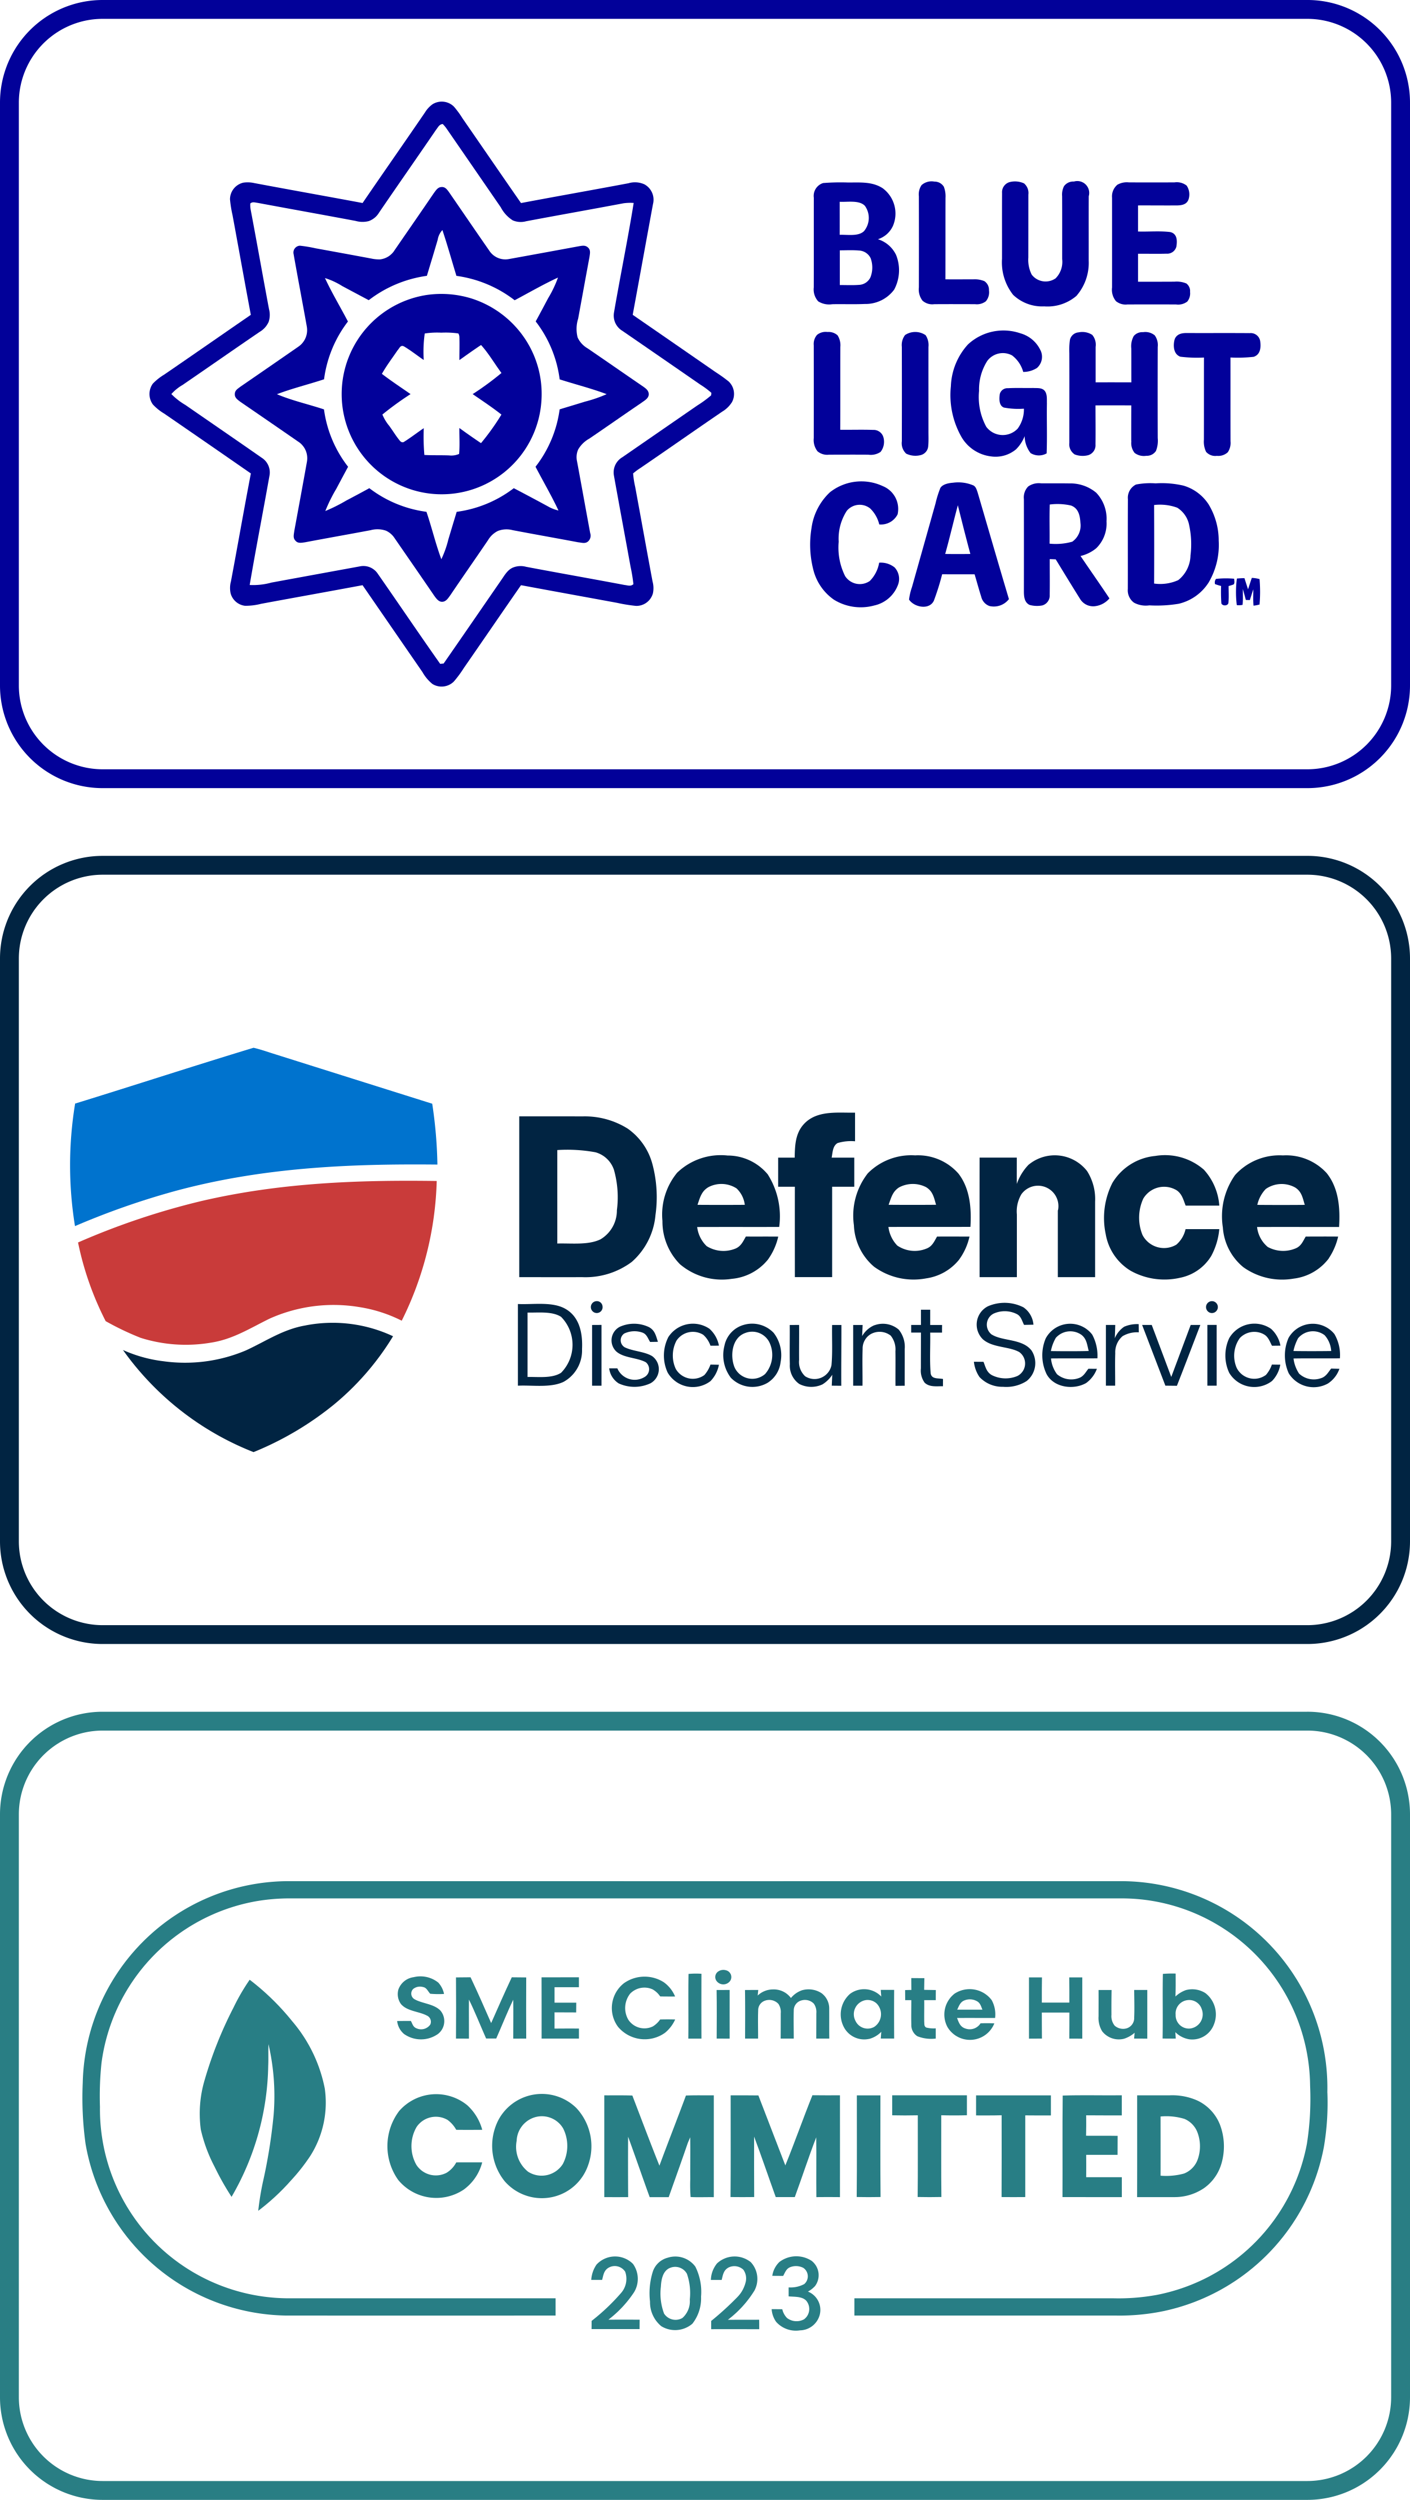 <?xml version="1.0" encoding="UTF-8"?> <svg xmlns="http://www.w3.org/2000/svg" xmlns:xlink="http://www.w3.org/1999/xlink" width="158.815" height="281.535" viewBox="0 0 158.815 281.535"><defs><clipPath id="a"><rect width="158.815" height="88.76" fill="none"></rect></clipPath></defs><g transform="translate(1623 19641)"><g transform="translate(-1623 -19641)"><g transform="translate(0 192.774)"><g clip-path="url(#a)"><path d="M147.255,2.123a9.449,9.449,0,0,1,9.438,9.438V77.2a9.449,9.449,0,0,1-9.438,9.438H11.56A9.449,9.449,0,0,1,2.122,77.2V11.561A9.449,9.449,0,0,1,11.56,2.123Zm0-2.122H11.56A11.56,11.56,0,0,0,0,11.561V77.2a11.56,11.56,0,0,0,11.56,11.56H147.255a11.56,11.56,0,0,0,11.56-11.56V11.561A11.56,11.56,0,0,0,147.255,0" transform="translate(0 -0.001)" fill="#297e84"></path><path d="M192.806,131.7a23.268,23.268,0,0,0-23.348-23.821q-46.9.007-93.8,0a23.23,23.23,0,0,0-23.036,22.7,37.949,37.949,0,0,0,.313,6.861A23.286,23.286,0,0,0,75.5,156.8q15.188.007,30.379,0,0-.971,0-1.943-15.027,0-30.057,0a21.292,21.292,0,0,1-21.26-21.562,35.475,35.475,0,0,1,.177-4.974,21.332,21.332,0,0,1,17.411-18.18,22.334,22.334,0,0,1,3.832-.322q46.822,0,93.643,0a21.148,21.148,0,0,1,10.886,3.017A21.309,21.309,0,0,1,190.864,130.9a32.8,32.8,0,0,1-.357,6.544,21.34,21.34,0,0,1-16.9,17.028,23.818,23.818,0,0,1-4.948.383q-14.561,0-29.123,0,0,.971,0,1.945,14.724,0,29.447,0a24.422,24.422,0,0,0,5.344-.494,23.3,23.3,0,0,0,18.1-18.542,29.68,29.68,0,0,0,.384-6.064" transform="translate(-43.302 -88.799)" fill="#287e85"></path><path d="M456.751,164.451a1.036,1.036,0,0,0-.9.108.753.753,0,0,0-.153,1.149.948.948,0,0,0,1.506-.118.785.785,0,0,0-.448-1.139" transform="translate(-374.935 -135.32)" fill="#287e85"></path><path d="M439.844,174.053q-.012-3.652,0-7.3a9.437,9.437,0,0,0-1.456.016c-.043,2.423.008,4.861-.023,7.287q.74,0,1.479,0" transform="translate(-360.837 -137.242)" fill="#287e85"></path><path d="M741.885,174.037c-.016-.241-.032-.483-.048-.724a2.856,2.856,0,0,0,1.583.806,2.6,2.6,0,0,0,2.741-1.618,3.03,3.03,0,0,0-.937-3.585,2.766,2.766,0,0,0-2.2-.34,3.387,3.387,0,0,0-1.176.723c.038-.861.027-1.723.024-2.584a12.717,12.717,0,0,0-1.439.037c-.05,2.42.016,4.856-.032,7.278.5.01.992.011,1.488.008m1.3-4.33a1.482,1.482,0,0,1,1.629,1.034,1.608,1.608,0,0,1-1.386,2.168,1.494,1.494,0,0,1-1.56-1.555,1.514,1.514,0,0,1,1.318-1.646" transform="translate(-609.453 -137.228)" fill="#287e85"></path><path d="M255.1,174.415c-.4-.144-.463-.5-.646-.836-.515,0-1.031,0-1.548.008a2.225,2.225,0,0,0,.777,1.461,3.31,3.31,0,0,0,3.84-.016,1.831,1.831,0,0,0,.244-2.636c-.75-.751-2.031-.77-2.889-1.255a.731.731,0,0,1-.169-1.158,1.224,1.224,0,0,1,1.113-.222c.41.062.547.487.81.755a10.563,10.563,0,0,0,1.557.022,2.7,2.7,0,0,0-.646-1.276,3.217,3.217,0,0,0-2.787-.611,2.119,2.119,0,0,0-1.709,1.386,1.9,1.9,0,0,0,.308,1.662c.715.8,1.994.8,2.884,1.267a.763.763,0,0,1,.4,1.019,1.263,1.263,0,0,1-1.541.429" transform="translate(-208.174 -138.756)" fill="#287e85"></path><path d="M349.1,170.215q0-.562,0-1.125c-1.4.006-2.806,0-4.208.006.014,2.3,0,4.6.006,6.9,1.4,0,2.8,0,4.205,0q0-.567,0-1.134c-.916,0-1.831-.008-2.749.006,0-.609,0-1.219,0-1.828.812,0,1.626.006,2.438.01q0-.551.01-1.1-1.223,0-2.447,0,0-.871,0-1.74c.916,0,1.831,0,2.747,0" transform="translate(-283.894 -139.185)" fill="#287e85"></path><path d="M394.238,170.091a2.535,2.535,0,0,1,.863.8c.56.013,1.12.011,1.681.01a3.738,3.738,0,0,0-1.263-1.6,4.021,4.021,0,0,0-4.5.1,3.555,3.555,0,0,0-.667,4.913,3.929,3.929,0,0,0,5.29.673,4.1,4.1,0,0,0,1.147-1.5q-.847-.024-1.694,0a2.734,2.734,0,0,1-.814.777,2.17,2.17,0,0,1-2.785-.777,2.619,2.619,0,0,1,.225-2.911,2.234,2.234,0,0,1,2.521-.482" transform="translate(-320.741 -138.829)" fill="#287e85"></path><path d="M294.967,175.994c.646-1.455,1.228-2.946,1.921-4.379.021,1.461,0,2.924,0,4.385.487,0,.973,0,1.46-.008-.008-2.294-.016-4.59,0-6.885-.541,0-1.083-.006-1.626-.016-.8,1.7-1.562,3.433-2.323,5.156-.756-1.726-1.516-3.454-2.321-5.158-.547.011-1.094.013-1.642.016.022,2.3.016,4.593,0,6.887q.73,0,1.46.006c.01-1.464-.016-2.931,0-4.4.7,1.433,1.288,2.929,1.934,4.389.373,0,.748,0,1.121,0" transform="translate(-239.077 -139.185)" fill="#287e85"></path><path d="M576.436,172.09l.694,0c0,.921-.024,1.842,0,2.761a1.477,1.477,0,0,0,.673,1.3,4.2,4.2,0,0,0,2.077.265c0-.383,0-.767,0-1.15a3.485,3.485,0,0,1-1.082-.094c-.249-.164-.188-.38-.214-.64-.013-.814.01-1.629,0-2.442q.649,0,1.3,0c0-.38,0-.759.008-1.139q-.658-.012-1.315-.021c.006-.44.014-.879.024-1.319-.491,0-.984,0-1.476-.008,0,.445.006.892.011,1.337-.234,0-.471.01-.705.016,0,.377.006.754.008,1.133" transform="translate(-474.483 -139.609)" fill="#287e85"></path><path d="M655.327,169.153c.006,2.3,0,4.6,0,6.9l1.46-.008c-.014-.976-.008-1.954-.013-2.931,1.035,0,2.071,0,3.106,0,0,.978,0,1.956-.01,2.934.487,0,.973,0,1.46.006,0-2.3-.006-4.6,0-6.9q-.735,0-1.469,0c.021.946.013,1.892.014,2.838q-1.551-.007-3.1,0c0-.946-.006-1.89.015-2.836-.488,0-.978,0-1.466,0" transform="translate(-539.428 -139.237)" fill="#287e85"></path><path d="M134.22,193.616c-.214,1.016-.373,2.032-.487,3.065a25.048,25.048,0,0,0,3.712-3.443,21.335,21.335,0,0,0,2.174-2.773,11.2,11.2,0,0,0,1.606-7.566,16.575,16.575,0,0,0-3.674-7.576,27.858,27.858,0,0,0-4.783-4.663,23.317,23.317,0,0,0-1.83,3.152,45.1,45.1,0,0,0-3.229,8.094,13.281,13.281,0,0,0-.445,5.622,17.082,17.082,0,0,0,1.551,4.192,30.909,30.909,0,0,0,1.913,3.392,30.278,30.278,0,0,0,4.129-14.766c.038-.81-.008-1.619.03-2.429a25.947,25.947,0,0,1,.574,8.013,60.272,60.272,0,0,1-1.243,7.686" transform="translate(-104.646 -140.478)" fill="#287e85"></path><path d="M474.464,176.872c.03,1.823.014,3.647.01,5.47q.732,0,1.465,0c.008-1.056-.03-2.114.01-3.168a1.127,1.127,0,0,1,.734-1.09,1.416,1.416,0,0,1,1.541.345,1.636,1.636,0,0,1,.266,1.069c0,.948,0,1.9-.01,2.843q.737,0,1.477,0c0-1.056-.032-2.114,0-3.168a1.151,1.151,0,0,1,.85-1.123,1.4,1.4,0,0,1,1.417.364,1.648,1.648,0,0,1,.275,1.083c0,.948-.006,1.9-.008,2.844q.735,0,1.469,0c-.019-1.109,0-2.219-.01-3.328a2.138,2.138,0,0,0-.868-1.788,2.677,2.677,0,0,0-2.192-.327,2.794,2.794,0,0,0-1.252.874,2.4,2.4,0,0,0-2.016-.968,2.5,2.5,0,0,0-1.728.691c.021-.211.043-.42.064-.629-.5,0-1,0-1.495.006" transform="translate(-390.552 -145.532)" fill="#287e85"></path><path d="M538.708,182.314a2.97,2.97,0,0,0,1.348-.8c-.022.252-.041.506-.06.759.5,0,1,0,1.508,0-.008-1.825-.013-3.652,0-5.477q-.756,0-1.511,0c.019.249.038.5.059.748a2.663,2.663,0,0,0-3.519-.3,3.075,3.075,0,0,0-.627,3.864,2.585,2.585,0,0,0,2.8,1.2m-1.536-1.981a1.609,1.609,0,0,1,1.139-2.382,1.5,1.5,0,0,1,1.2.364,1.717,1.717,0,0,1-.241,2.647,1.51,1.51,0,0,1-2.1-.629" transform="translate(-440.791 -145.47)" fill="#287e85"></path><path d="M602.625,177.215a2.98,2.98,0,0,0-.786,3.771,2.953,2.953,0,0,0,5.272-.429c-.52-.024-1.035-.027-1.555-.006a1.433,1.433,0,0,1-1.659.6c-.621-.175-.777-.656-.986-1.2,1.428-.01,2.857,0,4.285,0a3.329,3.329,0,0,0-.389-2.02,3.106,3.106,0,0,0-4.181-.718m.3,1.8c.185-.369.306-.772.688-.983a1.618,1.618,0,0,1,1.6.068c.333.217.405.571.555.916-.946,0-1.892,0-2.838,0" transform="translate(-495.113 -145.461)" fill="#287e85"></path><path d="M456.388,177.169c.03,1.822.017,3.647.008,5.469q.73,0,1.461.006c0-1.827-.008-3.655,0-5.481q-.737,0-1.474.006" transform="translate(-375.673 -145.83)" fill="#287e85"></path><path d="M700.013,181.81a2.381,2.381,0,0,0,2.473.846,3.348,3.348,0,0,0,1.189-.673c-.019.219-.04.437-.057.656.495,0,.989,0,1.484.007,0-1.827,0-3.655,0-5.482-.491,0-.983,0-1.476,0,.008,1.035.045,2.077,0,3.112a1.211,1.211,0,0,1-.818,1.2,1.437,1.437,0,0,1-1.375-.287,1.707,1.707,0,0,1-.369-1.233q-.01-1.4.016-2.79-.735,0-1.468,0c.008.984,0,1.969,0,2.953a2.878,2.878,0,0,0,.405,1.694" transform="translate(-575.877 -145.83)" fill="#287e85"></path><path d="M253.555,246.487a3.334,3.334,0,0,1,.927,1.078c.978.011,1.954.008,2.932,0a5.788,5.788,0,0,0-1.694-2.774,5.537,5.537,0,0,0-7.669.659,6.577,6.577,0,0,0-.107,7.756,5.559,5.559,0,0,0,7.372,1.1,5.479,5.479,0,0,0,2.093-3.076c-.975-.006-1.948,0-2.921,0a3.025,3.025,0,0,1-1.085,1.169,2.612,2.612,0,0,1-3.419-.906,4.3,4.3,0,0,1,.029-4.239,2.615,2.615,0,0,1,3.542-.775" transform="translate(-203.096 -200.481)" fill="#287e85"></path><path d="M322.95,244.981a5.55,5.55,0,0,0-8.771,1.327,6.356,6.356,0,0,0,.692,6.915,5.552,5.552,0,0,0,5.668,1.712,5.481,5.481,0,0,0,3.687-3.385,6.32,6.32,0,0,0-1.276-6.569m-1.538,6.324a2.83,2.83,0,0,1-3.889.858,3.586,3.586,0,0,1-1.3-3.49,2.885,2.885,0,0,1,1.988-2.632,2.776,2.776,0,0,1,3.247,1.235,4.379,4.379,0,0,1-.045,4.03" transform="translate(-258.03 -200.352)" fill="#287e85"></path><path d="M397.169,244.254c-1.046.008-2.091-.021-3.138.022-.976,2.639-2.012,5.257-2.985,7.9-1.048-2.619-2.04-5.264-3.05-7.9-1.054-.037-2.106-.014-3.162-.021,0,3.821,0,7.64,0,11.461q1.345.01,2.69,0-.024-3.4-.006-6.8c.829,2.26,1.606,4.542,2.43,6.805q1.07,0,2.142,0c.715-2.018,1.442-4.031,2.134-6.057.089-.231.195-.456.29-.684.027,1.57-.006,3.139.006,4.709a17.762,17.762,0,0,0,.038,2.018c.869.045,1.742,0,2.613.016q0-5.733,0-11.465" transform="translate(-316.771 -201.054)" fill="#287e85"></path><path d="M474.469,244.219c-1.053,2.619-1.988,5.287-3.05,7.9-1.018-2.624-2.02-5.257-3.036-7.882-1.042-.019-2.082-.008-3.123-.011-.006,3.819.021,7.638-.014,11.456.887.013,1.776.011,2.664,0-.016-2.269-.01-4.539-.008-6.809.846,2.257,1.619,4.545,2.436,6.813l2.147,0c.823-2.237,1.554-4.513,2.415-6.734.027,2.244-.01,4.492.014,6.738.885-.013,1.772-.011,2.658,0,.008-3.822,0-7.645,0-11.467-1.035,0-2.071.008-3.106-.008" transform="translate(-382.963 -201.027)" fill="#287e85"></path><path d="M548.294,255.717c-.04-3.816-.011-7.633-.016-11.449q-1.328,0-2.656,0c-.006,3.816.024,7.634-.016,11.449q1.345.029,2.688,0" transform="translate(-449.112 -201.066)" fill="#287e85"></path><path d="M568.193,246.514q1.443.033,2.886,0c-.009,3.068.022,6.137-.016,9.2.892.021,1.784.022,2.675,0-.038-3.068-.006-6.139-.016-9.206q1.445.041,2.891,0,0-1.122,0-2.246-4.209,0-8.418,0,0,1.125,0,2.249" transform="translate(-467.704 -201.065)" fill="#287e85"></path><path d="M621.618,244.255q0,1.134,0,2.265c.96,0,1.921.01,2.879-.019,0,3.071.013,6.142-.006,9.213q1.333.014,2.669,0c-.006-3.068,0-6.136,0-9.2.962.011,1.926.011,2.888.008q0-1.132,0-2.262-4.216,0-8.431,0" transform="translate(-511.679 -201.057)" fill="#287e85"></path><path d="M676.684,244.27c-.045,3.8,0,7.629-.024,11.428,2.229.011,4.457,0,6.686.008q0-1.122,0-2.248c-1.338,0-2.677,0-4.015,0,.008-.837.006-1.675,0-2.513,1.177-.008,2.355,0,3.534,0q0-1.072.008-2.142c-1.185-.024-2.369,0-3.554-.013.019-.766.018-1.533.011-2.3,1.337.014,2.674.008,4.01.01v-2.264c-2.217.024-4.451-.043-6.665.03" transform="translate(-556.988 -201.04)" fill="#287e85"></path><path d="M724.178,255.719c1.382,0,2.761,0,4.143,0a5.893,5.893,0,0,0,3.408-1.019,5.126,5.126,0,0,0,1.93-2.69,6.9,6.9,0,0,0-.153-4.464,5.042,5.042,0,0,0-2.552-2.709,6.961,6.961,0,0,0-3.112-.582c-1.22,0-2.439,0-3.658,0,0,3.819.008,7.64-.005,11.461m2.645-9.076a7.064,7.064,0,0,1,2.691.271,2.688,2.688,0,0,1,1.471,1.546,4.444,4.444,0,0,1,.032,2.983,2.674,2.674,0,0,1-1.552,1.625,7.693,7.693,0,0,1-2.645.242c.008-2.222,0-4.446,0-6.668" transform="translate(-596.102 -201.057)" fill="#287e85"></path><path d="M378.459,354.006a12.733,12.733,0,0,0,2.9-3.1,2.9,2.9,0,0,0-.121-3.187,2.848,2.848,0,0,0-4.111.078,3.445,3.445,0,0,0-.593,1.723c.408,0,.818,0,1.227,0,.142-.536.183-1.029.694-1.354a1.4,1.4,0,0,1,1.9.428,2.414,2.414,0,0,1-.48,2.42,23.539,23.539,0,0,1-3.3,3.125c0,.306,0,.612-.006.919,1.8.006,3.605,0,5.408,0,0-.352.006-.7.01-1.056q-1.766-.012-3.534,0" transform="translate(-309.94 -285.534)" fill="#287e85"></path><path d="M415.756,347.134a2.41,2.41,0,0,0-1.642,1.531,8.173,8.173,0,0,0-.325,3.408,3.5,3.5,0,0,0,1.275,2.771,2.989,2.989,0,0,0,3.5-.286,4.631,4.631,0,0,0,.975-3.045,6.356,6.356,0,0,0-.641-3.376,2.8,2.8,0,0,0-3.144-1m2.516,4.7a2.516,2.516,0,0,1-.835,2.08,1.54,1.54,0,0,1-2.064-.5,6.444,6.444,0,0,1-.359-3.023c.04-.79.215-1.823,1.064-2.133a1.507,1.507,0,0,1,1.87.676,6.63,6.63,0,0,1,.324,2.9" transform="translate(-340.575 -285.64)" fill="#287e85"></path><path d="M454.648,354.005a12.045,12.045,0,0,0,2.978-3.269,2.775,2.775,0,0,0-.4-3.213,2.91,2.91,0,0,0-3.8.132,3.087,3.087,0,0,0-.7,1.868l1.219,0c.139-.563.2-1.074.751-1.388a1.484,1.484,0,0,1,1.688.235,1.7,1.7,0,0,1,.285,1.289,3.617,3.617,0,0,1-1,1.838,33.845,33.845,0,0,1-2.907,2.645l0,.928c1.8-.01,3.607,0,5.41,0,0-.354,0-.71-.006-1.066-1.174.008-2.35,0-3.526.01" transform="translate(-372.658 -285.533)" fill="#287e85"></path><path d="M495.518,350.73a3.112,3.112,0,0,0,.794-.614,2.044,2.044,0,0,0-.375-2.848,3.151,3.151,0,0,0-3.633.128,2.708,2.708,0,0,0-.8,1.559q.613.007,1.228.008c.211-.386.345-.811.79-.984a1.821,1.821,0,0,1,1.472.075,1.152,1.152,0,0,1,.113,1.827,3.273,3.273,0,0,1-1.761.377c0,.337,0,.673,0,1.011.624.059,1.482-.014,1.959.461a1.448,1.448,0,0,1-.215,2.115,1.772,1.772,0,0,1-1.921-.137,2.06,2.06,0,0,1-.538-.992c-.4-.006-.8-.008-1.2-.01a2.8,2.8,0,0,0,.509,1.433,2.977,2.977,0,0,0,2.682.956,2.346,2.346,0,0,0,2.04-1.267,2.221,2.221,0,0,0-1.144-3.1" transform="translate(-404.518 -285.427)" fill="#287e85"></path></g></g><g transform="translate(0 96.387)"><g clip-path="url(#a)"><path d="M65.311,122.2c.741.171,1.477.428,2.2.657q8.962,2.826,17.924,5.645a50.639,50.639,0,0,1,.585,6.852c-10.065-.106-19.822.344-29.591,2.993a86.635,86.635,0,0,0-11.23,3.939,42.7,42.7,0,0,1,.015-13.8c6.7-2.065,13.393-4.254,20.094-6.285" transform="translate(-36.752 -100.589)" fill="#0073ce"></path><path d="M90.1,206.915a37.44,37.44,0,0,1-3.941,15.736,16.024,16.024,0,0,0-4.815-1.54,17.624,17.624,0,0,0-10.053,1.3c-2.221,1.083-4.146,2.339-6.653,2.717a16.91,16.91,0,0,1-7.89-.549,31.836,31.836,0,0,1-3.936-1.879A34.68,34.68,0,0,1,49.7,213.84a82.663,82.663,0,0,1,13.908-4.67c8.787-2.043,17.51-2.385,26.494-2.255" transform="translate(-40.91 -170.301)" fill="#c93b3a"></path><path d="M98.884,297.747a16.005,16.005,0,0,1,9.848,1.222,30.463,30.463,0,0,1-6.631,7.671,35.521,35.521,0,0,1-9.081,5.378,32.727,32.727,0,0,1-14.709-11.5,15.64,15.64,0,0,0,4.564,1.266,17.632,17.632,0,0,0,9.288-1.222c2.274-1.047,4.182-2.382,6.721-2.813" transform="translate(-64.461 -244.869)" fill="#012442"></path><path d="M504.125,168.539c-.847,0-1.694,0-2.543,0,.12-.573.1-1.306.669-1.641a5.263,5.263,0,0,1,1.968-.2c0-1.076,0-2.149,0-3.224-1.778.036-3.915-.258-5.4.943-1.3,1.073-1.376,2.553-1.4,4.124q-.931,0-1.862,0,0,1.638,0,3.279l1.882,0c-.007,3.39,0,6.783,0,10.176q2.1,0,4.2,0,0-5.089,0-10.178c.83,0,1.66,0,2.493,0,0-1.095,0-2.19,0-3.284" transform="translate(-407.91 -134.555)" fill="#012442"></path><path d="M346.011,177.036a14.418,14.418,0,0,0-.347-5.835,7.114,7.114,0,0,0-2.784-3.965,9.107,9.107,0,0,0-5.1-1.369c-2.368-.012-4.738,0-7.105-.007q0,9.056,0,18.111c2.368,0,4.735.007,7.1,0a8.72,8.72,0,0,0,5.57-1.713,7.963,7.963,0,0,0,2.669-5.219m-4.341-.594a3.775,3.775,0,0,1-1.841,3.263c-1.4.683-3.34.426-4.87.476V169.657a17.494,17.494,0,0,1,4.307.253,3.056,3.056,0,0,1,2.076,1.985,11.36,11.36,0,0,1,.327,4.548" transform="translate(-272.19 -136.526)" fill="#012442"></path><path d="M433.735,202.433a7.113,7.113,0,0,0,1.145-2.565c-1.218-.012-2.433,0-3.65-.007-.344.621-.6,1.189-1.333,1.417a3.564,3.564,0,0,1-3.082-.339,3.608,3.608,0,0,1-1.068-2.151c3.08-.012,6.16,0,9.24-.007a8.836,8.836,0,0,0-1.292-5.924,5.865,5.865,0,0,0-4.521-2.12,7.082,7.082,0,0,0-5.683,1.937,7.426,7.426,0,0,0-1.655,5.431,6.826,6.826,0,0,0,1.975,4.875,7.3,7.3,0,0,0,5.847,1.643,5.905,5.905,0,0,0,4.078-2.19m-6.7-8.145a3.151,3.151,0,0,1,3.147.152,3.04,3.04,0,0,1,.929,1.85q-2.664.018-5.327,0c.279-.808.448-1.55,1.251-2" transform="translate(-347.222 -156.99)" fill="#012442"></path><path d="M550.584,190.72a6.883,6.883,0,0,0-5.366,2.014,7.727,7.727,0,0,0-1.569,5.854,6.45,6.45,0,0,0,2.262,4.663,7.551,7.551,0,0,0,5.888,1.316,5.8,5.8,0,0,0,3.669-2.069,6.978,6.978,0,0,0,1.2-2.635c-1.217,0-2.437-.01-3.655,0-.337.578-.549,1.124-1.227,1.367a3.491,3.491,0,0,1-3.256-.359,3.7,3.7,0,0,1-.994-2.091c3.08-.014,6.157,0,9.237-.01.128-2.05-.041-4.307-1.342-5.991a6.066,6.066,0,0,0-4.846-2.064m-3.027,5.568c.286-.777.438-1.5,1.193-1.966a3.287,3.287,0,0,1,3-.034c.789.457.917,1.189,1.15,2q-2.671.022-5.342,0" transform="translate(-447.469 -156.988)" fill="#012442"></path><path d="M711.221,194.575c.717.39.873,1.107,1.148,1.807,1.263,0,2.529,0,3.792,0a6.741,6.741,0,0,0-1.737-4.045,6.658,6.658,0,0,0-5.481-1.547,6.319,6.319,0,0,0-4.824,3.034,8.735,8.735,0,0,0-.758,5.748,6.008,6.008,0,0,0,2.81,4.146,7.824,7.824,0,0,0,5.558.792,5.315,5.315,0,0,0,3.52-2.454,7.83,7.83,0,0,0,.91-3.027c-1.266,0-2.531,0-3.8,0a3.227,3.227,0,0,1-1.04,1.752,2.729,2.729,0,0,1-3.809-1.09,5.163,5.163,0,0,1,.082-4.086,2.725,2.725,0,0,1,3.626-1.027" transform="translate(-578.824 -156.994)" fill="#012442"></path><path d="M790.409,202.3a7.335,7.335,0,0,0,1.049-2.44c-1.218-.01-2.437-.007-3.655,0-.322.549-.512,1.078-1.148,1.335a3.618,3.618,0,0,1-3.13-.168,3.434,3.434,0,0,1-1.2-2.245c3.08-.012,6.16,0,9.237,0,.135-2.1-.031-4.382-1.405-6.08a6.173,6.173,0,0,0-4.913-1.983,6.743,6.743,0,0,0-5.4,2.216,8.044,8.044,0,0,0-1.371,5.9,6.331,6.331,0,0,0,2.3,4.468,7.53,7.53,0,0,0,5.683,1.29,5.816,5.816,0,0,0,3.956-2.283m-7.1-7.813a3.131,3.131,0,0,1,3.287-.173c.755.462.864,1.184,1.1,1.966q-2.674.025-5.346,0a3.767,3.767,0,0,1,.958-1.795" transform="translate(-640.736 -156.985)" fill="#012442"></path><path d="M632.615,196.888c0,2.512,0,5.026,0,7.541,1.4,0,2.8,0,4.2,0q0-4.252,0-8.5a5.9,5.9,0,0,0-.9-3.441,4.618,4.618,0,0,0-6.614-.7,5.932,5.932,0,0,0-1.307,2.146c-.007-.991,0-1.98,0-2.969h-4.192c-.007,4.488,0,8.975,0,13.463,1.4,0,2.8,0,4.2,0q0-3.53,0-7.06a3.785,3.785,0,0,1,.512-2.279,2.3,2.3,0,0,1,4.122,1.8" transform="translate(-513.467 -156.984)" fill="#012442"></path><path d="M376.89,283.552a.668.668,0,0,0-.4,1.114.658.658,0,0,0,1.141-.529.643.643,0,0,0-.743-.585" transform="translate(-309.763 -233.399)" fill="#012442"></path><path d="M768.651,283.551a.666.666,0,0,0-.508.974.658.658,0,0,0,1.138.06.665.665,0,0,0-.63-1.035" transform="translate(-632.224 -233.397)" fill="#012442"></path><path d="M622.273,288.2a1.4,1.4,0,0,1,.166-2.365,3.036,3.036,0,0,1,2.637.039c.488.253.577.76.816,1.22l1.059-.022a2.624,2.624,0,0,0-1.124-1.954,4.7,4.7,0,0,0-4.009-.118,2.313,2.313,0,0,0-.558,3.722c1.109.97,2.943.777,4.1,1.437a1.582,1.582,0,0,1-.238,2.7,3.446,3.446,0,0,1-2.842-.1c-.616-.339-.714-.9-.955-1.506l-1.083-.007a3.775,3.775,0,0,0,.626,1.713,3.513,3.513,0,0,0,2.656,1.107,4.264,4.264,0,0,0,2.652-.643,2.585,2.585,0,0,0,.561-3.441c-1.045-1.352-3.217-1.03-4.464-1.79" transform="translate(-510.548 -234.273)" fill="#012442"></path><path d="M335.29,285.892c-1.482-.934-3.758-.522-5.457-.609q0,4.6,0,9.2c1.627-.082,3.648.27,5.142-.433a4.032,4.032,0,0,0,2.081-3.684c.082-1.67-.226-3.527-1.766-4.475m-.6,7.139c-1.021.659-2.6.44-3.77.472v-7.255c1.172.029,2.753-.176,3.775.481a4.488,4.488,0,0,1,0,6.3" transform="translate(-271.499 -234.814)" fill="#012442"></path><path d="M582.5,296.074c-.118-1.494-.015-3.01-.046-4.509.445,0,.89,0,1.333,0,0-.286,0-.57.007-.856h-1.34c0-.573,0-1.145,0-1.72-.349,0-.7,0-1.042,0,0,.573,0,1.143,0,1.716-.368,0-.734,0-1.1,0,0,.286,0,.573,0,.857.366,0,.731,0,1.1,0,0,1.345-.007,2.69-.007,4.033a2.318,2.318,0,0,0,.423,1.61c.549.527,1.369.392,2.064.4,0-.272,0-.544.005-.816-.561-.118-1.338.067-1.4-.719" transform="translate(-477.681 -237.876)" fill="#012442"></path><path d="M392.813,301.578c-.912-.537-2.154-.534-3.089-.994a.918.918,0,0,1-.048-1.55,2.7,2.7,0,0,1,1.971-.128c.556.164.657.633.938,1.078l.881-.014c-.221-.669-.327-1.28-1-1.651a3.9,3.9,0,0,0-3.3-.039,1.724,1.724,0,0,0-.395,2.772c.847.758,2.377.686,3.337,1.222a1.014,1.014,0,0,1-.161,1.668,2.126,2.126,0,0,1-3.051-.984h-.921a2.349,2.349,0,0,0,1.073,1.694,4.25,4.25,0,0,0,3.588-.017,1.814,1.814,0,0,0,.176-3.058" transform="translate(-319.361 -245.242)" fill="#012442"></path><path d="M427.263,299.2a2.954,2.954,0,0,1,.808,1.227c.32,0,.638,0,.955-.01a3.4,3.4,0,0,0-1.071-1.9,3.306,3.306,0,0,0-4.627.934,4.576,4.576,0,0,0-.084,3.992,3.286,3.286,0,0,0,4.827.974,3.6,3.6,0,0,0,.953-1.846c-.318-.007-.635-.014-.953-.019a3.514,3.514,0,0,1-.693,1.184,2.218,2.218,0,0,1-3.217-.7,3.6,3.6,0,0,1,.077-3.169,2.215,2.215,0,0,1,3.025-.667" transform="translate(-348.048 -245.261)" fill="#012442"></path><path d="M463,298.081a3.064,3.064,0,0,0-2.142,2.349,4.215,4.215,0,0,0,.727,3.6,3.382,3.382,0,0,0,4.131.568,3.174,3.174,0,0,0,1.47-2.344,4.105,4.105,0,0,0-.78-3.282,3.352,3.352,0,0,0-3.407-.89m2.442,5.522a2.194,2.194,0,0,1-3.429-.724c-.549-1.292-.315-3.381,1.208-3.9a2.161,2.161,0,0,1,2.745,1.148,3.273,3.273,0,0,1-.525,3.477" transform="translate(-379.263 -245.252)" fill="#012442"></path><path d="M545.739,298.107a2.913,2.913,0,0,0-1.379,1.225c.019-.416.036-.832.055-1.249-.356,0-.712,0-1.066,0,0,2.281,0,4.56,0,6.841H544.4c.017-1.376-.034-2.758.014-4.134a1.884,1.884,0,0,1,.914-1.679,2.047,2.047,0,0,1,2.24.161,2.467,2.467,0,0,1,.539,1.764c.022,1.3-.007,2.6.007,3.9l1.039-.012c-.007-1.371.01-2.745,0-4.117a3.072,3.072,0,0,0-.671-2.2,2.739,2.739,0,0,0-2.748-.488" transform="translate(-447.252 -245.251)" fill="#012442"></path><path d="M669.441,299.172a3.127,3.127,0,0,0-5.253.424,4.9,4.9,0,0,0,.094,3.994c.813,1.547,3.051,1.833,4.466,1.02a3.454,3.454,0,0,0,1.21-1.6c-.32,0-.638-.007-.958-.007-.322.4-.546.871-1.061,1.044a2.486,2.486,0,0,1-2.471-.426,3.506,3.506,0,0,1-.679-1.778c1.742-.017,3.484,0,5.226-.012a4.98,4.98,0,0,0-.575-2.654m-4.663,1.836a4.692,4.692,0,0,1,.553-1.487,2.177,2.177,0,0,1,2.887-.342c.6.46.64,1.141.818,1.819-1.42.036-2.839.029-4.259.01" transform="translate(-546.409 -245.243)" fill="#012442"></path><path d="M706.338,298.5a2.942,2.942,0,0,0-1.037,1.285c.026-.5.041-1,.053-1.5-.351,0-.7,0-1.054,0q0,3.418,0,6.841c.347,0,.7,0,1.042,0,.012-1.215-.029-2.435.012-3.65a2.382,2.382,0,0,1,.83-1.93,3.192,3.192,0,0,1,1.821-.428q-.007-.462-.014-.924a3.685,3.685,0,0,0-1.653.3" transform="translate(-579.738 -245.458)" fill="#012442"></path><path d="M784.714,299.129c.522.272.683.813.941,1.3l.953-.012a3.411,3.411,0,0,0-1.049-1.887,3.289,3.289,0,0,0-4.721,1.04,4.612,4.612,0,0,0,0,3.91,3.29,3.29,0,0,0,4.824.914,3.475,3.475,0,0,0,.929-1.836c-.315,0-.633-.007-.948-.012a3.516,3.516,0,0,1-.667,1.165,2.207,2.207,0,0,1-3.3-.8,3.425,3.425,0,0,1,.356-3.349,2.247,2.247,0,0,1,2.678-.438" transform="translate(-642.385 -245.258)" fill="#012442"></path><path d="M822.313,304.087a2.428,2.428,0,0,1-2.408-.537,3.947,3.947,0,0,1-.626-1.7c1.742-.031,3.482,0,5.224-.017a4.681,4.681,0,0,0-.618-2.736,3.139,3.139,0,0,0-5.169.44,4.923,4.923,0,0,0,.022,3.978,3.3,3.3,0,0,0,4.42,1.15,3.26,3.26,0,0,0,1.292-1.655l-.934-.024c-.359.459-.6.941-1.2,1.1m-2.538-4.495a2.171,2.171,0,0,1,3.008-.361,2.955,2.955,0,0,1,.739,1.778c-1.417.019-2.837.022-4.254,0a5.441,5.441,0,0,1,.508-1.412" transform="translate(-673.584 -245.245)" fill="#012442"></path><path d="M377.092,305.531c.354,0,.707,0,1.059,0,0-2.284,0-4.565,0-6.848l-1.061.007q0,3.418,0,6.838" transform="translate(-310.401 -245.86)" fill="#012442"></path><path d="M507.7,298.691c-.034,1.5.067,3.034-.072,4.531a1.947,1.947,0,0,1-2.967,1.244,2.2,2.2,0,0,1-.679-1.838c-.012-1.314.012-2.628,0-3.941l-1.056.007c.017,1.47-.024,2.943.012,4.413A2.517,2.517,0,0,0,504,305.334a2.962,2.962,0,0,0,2.618.046,3.574,3.574,0,0,0,1.1-1.083c-.022.411-.038.82-.058,1.232.359,0,.715.007,1.073.01-.015-2.283.019-4.567.014-6.848-.351,0-.7,0-1.051,0" transform="translate(-413.975 -245.861)" fill="#012442"></path><path d="M730.7,304.56c-.727-1.956-1.468-3.905-2.2-5.861l-1.083,0c.874,2.279,1.74,4.562,2.618,6.838l1.3.015c.9-2.279,1.759-4.569,2.64-6.853-.363,0-.727,0-1.087,0q-1.09,2.931-2.19,5.859" transform="translate(-598.774 -245.872)" fill="#012442"></path><path d="M768.921,298.7c0,2.279,0,4.56,0,6.838.349,0,.7,0,1.047,0q-.007-3.418,0-6.841c-.346,0-.7,0-1.042,0" transform="translate(-632.93 -245.873)" fill="#012442"></path><path d="M147.255,2.123a9.449,9.449,0,0,1,9.438,9.438V77.2a9.449,9.449,0,0,1-9.438,9.438H11.56A9.449,9.449,0,0,1,2.122,77.2V11.561A9.449,9.449,0,0,1,11.56,2.123Zm0-2.122H11.56A11.56,11.56,0,0,0,0,11.561V77.2a11.56,11.56,0,0,0,11.56,11.56H147.255a11.56,11.56,0,0,0,11.56-11.56V11.561A11.56,11.56,0,0,0,147.255,0" transform="translate(0 -0.001)" fill="#012442"></path></g></g><g transform="translate(0)"><g clip-path="url(#a)"><path d="M160.439,96.213A16.624,16.624,0,0,0,159,95.181q-4.68-3.239-9.366-6.473c.768-4.156,1.516-8.309,2.283-12.468a1.971,1.971,0,0,0-.955-2.221,2.57,2.57,0,0,0-1.809-.127c-4.029.759-8.07,1.468-12.1,2.23-2.205-3.171-4.388-6.36-6.586-9.536a10.575,10.575,0,0,0-.973-1.328,1.956,1.956,0,0,0-2.412-.26,3.187,3.187,0,0,0-.847.92c-2.329,3.41-4.7,6.793-7.027,10.2-4.061-.76-8.13-1.48-12.191-2.244a3.37,3.37,0,0,0-1.234-.051,1.934,1.934,0,0,0-1.509,1.88,13.631,13.631,0,0,0,.283,1.765c.693,3.746,1.36,7.5,2.064,11.243-3.256,2.239-6.5,4.5-9.761,6.733a6.231,6.231,0,0,0-1.28,1.019,2,2,0,0,0,.009,2.342,5.662,5.662,0,0,0,1.27,1.024q4.889,3.361,9.766,6.745c-.776,4.043-1.479,8.1-2.241,12.145a2.818,2.818,0,0,0-.034,1.378,1.919,1.919,0,0,0,1.616,1.381,7.028,7.028,0,0,0,1.8-.221c3.811-.709,7.63-1.387,11.439-2.1q3.369,4.892,6.745,9.784a4.67,4.67,0,0,0,1.134,1.348,1.962,1.962,0,0,0,2.4-.278,12.674,12.674,0,0,0,1.13-1.528c2.152-3.1,4.282-6.225,6.439-9.326,3.6.672,7.212,1.323,10.817,1.988a18.627,18.627,0,0,0,2.135.345,1.925,1.925,0,0,0,1.907-1.424,2.815,2.815,0,0,0-.041-1.318c-.665-3.553-1.3-7.111-1.958-10.663a10.3,10.3,0,0,1-.233-1.516,7.7,7.7,0,0,1,.844-.624c3.077-2.1,6.13-4.246,9.211-6.346a3.248,3.248,0,0,0,1.075-1.051,1.935,1.935,0,0,0-.368-2.333m-1.974,1.562a12.675,12.675,0,0,1-1.544,1.132q-4.237,2.923-8.471,5.847a1.981,1.981,0,0,0-.932,2.073c.614,3.42,1.254,6.851,1.876,10.274a19.069,19.069,0,0,1,.317,1.942c-.318.274-.619.131-.99.09-3.7-.7-7.407-1.349-11.107-2.05a2.308,2.308,0,0,0-1.5.1c-.628.278-.964.943-1.349,1.479-2.144,3.106-4.278,6.218-6.432,9.317l-.387.037c-2.37-3.36-4.673-6.774-7.025-10.146a1.947,1.947,0,0,0-2.053-.828q-4.966.907-9.931,1.82a7.693,7.693,0,0,1-2.448.271c.7-4.107,1.5-8.2,2.228-12.3a1.958,1.958,0,0,0-.891-2.041c-2.849-1.988-5.718-3.953-8.574-5.93a7.557,7.557,0,0,1-1.585-1.231,5.054,5.054,0,0,1,1.256-1.02c2.9-1.988,5.789-4.006,8.7-5.99a2.474,2.474,0,0,0,1-1.114,2.533,2.533,0,0,0,.044-1.438c-.7-3.719-1.355-7.447-2.06-11.167a2.79,2.79,0,0,1-.046-.737c.269-.221.515-.1.824-.067,3.684.688,7.368,1.344,11.048,2.036a2.8,2.8,0,0,0,1.475.016,2.217,2.217,0,0,0,1.155-.957c2.128-3.118,4.291-6.209,6.42-9.327.216-.269.364-.621.75-.647a3.938,3.938,0,0,1,.486.594q3.03,4.393,6.056,8.792a3.826,3.826,0,0,0,1.346,1.464,2.278,2.278,0,0,0,1.505.1c3.649-.688,7.3-1.33,10.953-2.021a5.554,5.554,0,0,1,1.162-.041c-.665,4.123-1.509,8.222-2.218,12.339a2,2,0,0,0,.943,2.064q4.4,3.027,8.792,6.064a9.314,9.314,0,0,1,1.236.921Z" transform="translate(-78.369 -53.254)" fill="#02019a"></path><path d="M525.489,122.558a2.791,2.791,0,0,0,1.7-1.528,3.548,3.548,0,0,0-1.176-4.22c-1.19-.766-2.563-.633-3.909-.64a24.869,24.869,0,0,0-2.791.062,1.513,1.513,0,0,0-1.049,1.652c-.005,3.362.005,6.735-.005,10.1a2,2,0,0,0,.5,1.572,2.31,2.31,0,0,0,1.578.322c1.22-.025,2.444.025,3.663-.028a4.013,4.013,0,0,0,3.313-1.613,4.626,4.626,0,0,0,.223-3.894,3.374,3.374,0,0,0-2.043-1.781m-4.312-4.22c.838.051,2.225-.218,2.844.467a2.331,2.331,0,0,1-.111,2.842c-.642.624-1.908.37-2.736.412.005-1.24,0-2.481,0-3.721m3.477,8.477a1.489,1.489,0,0,1-1.318.881c-.713.055-1.432.016-2.145.019q0-1.955,0-3.91c.711,0,1.432-.041,2.142.021a1.536,1.536,0,0,1,1.326.856,3.033,3.033,0,0,1-.007,2.133" transform="translate(-426.6 -95.617)" fill="#02019a"></path><path d="M585.189,127.491a2.078,2.078,0,0,0,.409,1.5,1.646,1.646,0,0,0,1.319.4c1.537-.011,3.074-.007,4.609,0a1.663,1.663,0,0,0,1.208-.327,1.561,1.561,0,0,0,.352-1.227,1.18,1.18,0,0,0-.515-1.04,2.828,2.828,0,0,0-1.226-.207c-1.054,0-2.11.012-3.164,0,.009-3.058,0-6.117.009-9.175a2.961,2.961,0,0,0-.191-1.257,1.222,1.222,0,0,0-1.065-.573,1.691,1.691,0,0,0-1.445.4,1.862,1.862,0,0,0-.3,1.254q.013,5.131,0,10.263" transform="translate(-481.693 -95.133)" fill="#02019a"></path><path d="M638.122,124.291a5.928,5.928,0,0,0,1.254,4.029,4.735,4.735,0,0,0,3.5,1.3,5.021,5.021,0,0,0,3.626-1.176,5.649,5.649,0,0,0,1.387-3.974c.005-2.418-.007-4.835.005-7.253a1.339,1.339,0,0,0-1.662-1.657,1.292,1.292,0,0,0-1.125.525,2.107,2.107,0,0,0-.211,1.127c.011,2.361.005,4.72.005,7.081a2.637,2.637,0,0,1-.738,2.168,1.97,1.97,0,0,1-2.69-.412,3.693,3.693,0,0,1-.384-1.933q.005-3.544.005-7.083a1.42,1.42,0,0,0-.486-1.263,2.444,2.444,0,0,0-1.622-.147,1.182,1.182,0,0,0-.856,1.231c-.014,2.478,0,4.961-.005,7.439" transform="translate(-525.264 -95.116)" fill="#02019a"></path><path d="M708.745,129.519a1.708,1.708,0,0,0,1.24.338q2.743-.011,5.488,0a1.7,1.7,0,0,0,1.259-.324,1.449,1.449,0,0,0,.315-1.086,1.06,1.06,0,0,0-.423-.957,2.842,2.842,0,0,0-1.326-.2c-1.371.011-2.741.005-4.11.007,0-1.049,0-2.1,0-3.148,1.066-.012,2.135.023,3.2-.011a1.064,1.064,0,0,0,1.119-.8c.106-.669.1-1.454-.7-1.636-1.187-.145-2.423-.023-3.62-.06,0-.98,0-1.96,0-2.938,1.484-.007,2.968.012,4.451,0,.531-.018,1.052-.127,1.242-.692a1.775,1.775,0,0,0-.216-1.54,1.8,1.8,0,0,0-1.372-.363q-2.565.011-5.132,0a2.153,2.153,0,0,0-1.3.265,1.716,1.716,0,0,0-.6,1.468c0,3.362.005,6.733,0,10.1a2.025,2.025,0,0,0,.478,1.588" transform="translate(-583.005 -95.569)" fill="#02019a"></path><path d="M195.541,141.564c-2.1-1.434-4.186-2.89-6.287-4.322a2.72,2.72,0,0,1-1.114-1.222,3.84,3.84,0,0,1,.058-2.113c.428-2.31.842-4.623,1.275-6.933.051-.387.166-.794-.172-1.089-.3-.269-.608-.2-.967-.145q-3.977.735-7.96,1.457a2.157,2.157,0,0,1-2.2-.974c-1.528-2.195-3.033-4.409-4.552-6.611-.218-.29-.428-.573-.835-.529-.421.019-.635.414-.863.711-1.454,2.14-2.932,4.266-4.4,6.4a2.227,2.227,0,0,1-1.636,1.036,4.164,4.164,0,0,1-.98-.094c-2.092-.393-4.186-.773-6.278-1.155a15.885,15.885,0,0,0-1.772-.294.77.77,0,0,0-.711.936c.479,2.725,1.006,5.452,1.491,8.178a2.257,2.257,0,0,1-.971,2.271q-3.239,2.247-6.494,4.483c-.3.235-.647.414-.647.847-.018.424.34.646.635.874,2.174,1.489,4.328,2.971,6.494,4.469a2.226,2.226,0,0,1,1,2.251c-.465,2.6-.948,5.2-1.425,7.8-.05.43-.195.817.168,1.155.262.286.693.184,1.033.14,2.458-.467,4.924-.9,7.382-1.362a2.926,2.926,0,0,1,1.751.058,2.3,2.3,0,0,1,.955.829c1.493,2.167,2.992,4.326,4.474,6.5.23.31.509.723.95.669.407-.034.654-.463.874-.759,1.4-2.075,2.837-4.121,4.241-6.192a2.631,2.631,0,0,1,1.107-1.024,2.68,2.68,0,0,1,1.657-.087c2.457.47,4.918.9,7.375,1.365.409.039.81.2,1.143-.118a.877.877,0,0,0,.214-.92c-.5-2.7-.98-5.391-1.482-8.084a2.136,2.136,0,0,1,.131-1.332,3.3,3.3,0,0,1,1.257-1.222c1.963-1.333,3.905-2.7,5.87-4.031.35-.269.8-.472.826-.969-.027-.421-.3-.623-.617-.847M189,143.239c-.962.3-1.924.584-2.885.879a13.441,13.441,0,0,1-2.718,6.464c.856,1.643,1.8,3.251,2.587,4.929a4.287,4.287,0,0,1-1.012-.371q-2-1.088-4.022-2.144a13.519,13.519,0,0,1-6.432,2.663q-.472,1.547-.936,3.1a11.643,11.643,0,0,1-.792,2.237c-.653-1.746-1.074-3.576-1.678-5.339a13.477,13.477,0,0,1-6.434-2.662c-.856.472-1.719.932-2.586,1.387a18.9,18.9,0,0,1-2.372,1.187,18.033,18.033,0,0,1,1.243-2.513c.44-.824.877-1.65,1.323-2.471a13.413,13.413,0,0,1-2.715-6.462c-1.756-.585-3.6-.987-5.3-1.71,1.731-.66,3.548-1.1,5.308-1.68a13.548,13.548,0,0,1,2.69-6.508c-.852-1.632-1.811-3.222-2.587-4.892a8.25,8.25,0,0,1,1.931.891c1,.539,2,1.066,3,1.6a13.81,13.81,0,0,1,6.547-2.743c.407-1.351.821-2.7,1.217-4.057a2.122,2.122,0,0,1,.532-1.1c.569,1.7,1.054,3.44,1.579,5.161a13.753,13.753,0,0,1,6.561,2.747c1.616-.861,3.215-1.786,4.878-2.557a12.81,12.81,0,0,1-1.118,2.342q-.687,1.305-1.392,2.6a13.44,13.44,0,0,1,2.7,6.524c1.758.566,3.565,1.013,5.293,1.666a15.251,15.251,0,0,1-2.407.833" transform="translate(-123.079 -98.017)" fill="#02019a"></path><path d="M232.057,187.669a11.514,11.514,0,0,0-5.028-.373,11.291,11.291,0,0,0-.591,22.2A11.256,11.256,0,0,0,240,198.985a11.192,11.192,0,0,0-1.8-6.664,11.381,11.381,0,0,0-6.139-4.651m3.42,13.093a27.017,27.017,0,0,1-2.3,3.215c-.821-.557-1.638-1.121-2.437-1.708-.011.971.06,1.956-.03,2.923a2.171,2.171,0,0,1-1.127.166c-.928-.035-1.857,0-2.784-.05a23.851,23.851,0,0,1-.069-3.017c-.741.5-1.454,1.058-2.212,1.532-.191.133-.373.019-.5-.141-.432-.523-.78-1.116-1.185-1.662a4.967,4.967,0,0,1-.762-1.266,34.679,34.679,0,0,1,3.173-2.3c-1.081-.753-2.184-1.479-3.228-2.28.515-.923,1.164-1.77,1.756-2.644.226-.241.347-.665.745-.439.768.454,1.473,1.02,2.211,1.523a14.584,14.584,0,0,1,.113-2.985,9.051,9.051,0,0,1,1.859-.094,10.249,10.249,0,0,1,1.922.087.81.81,0,0,1,.122.446c.027.851-.005,1.7,0,2.557.806-.575,1.613-1.151,2.439-1.7.87.96,1.525,2.112,2.3,3.15a32.656,32.656,0,0,1-3.245,2.379c1.089.752,2.2,1.482,3.24,2.306" transform="translate(-179.004 -154.071)" fill="#02019a"></path><path d="M614.435,224.351a1.783,1.783,0,0,0,1.8.03c.074-1.864,0-3.748.032-5.617-.016-.463.06-1.075-.269-1.45-.313-.354-.854-.272-1.282-.3-.943.019-1.891-.027-2.833.025a.889.889,0,0,0-.923.653c-.069.5-.122,1.31.467,1.528a8.66,8.66,0,0,0,2.248.126,3.637,3.637,0,0,1-.711,2.255,2.314,2.314,0,0,1-3.528-.218,7.017,7.017,0,0,1-.812-4.038,5.958,5.958,0,0,1,.932-3.387,2.188,2.188,0,0,1,2.786-.612,3.5,3.5,0,0,1,1.257,1.862,2.875,2.875,0,0,0,1.546-.447,1.675,1.675,0,0,0,.465-1.841,3.562,3.562,0,0,0-2.345-2.067,5.867,5.867,0,0,0-5.9,1.266,7.387,7.387,0,0,0-1.915,4.7,9.536,9.536,0,0,0,1.213,5.748,4.47,4.47,0,0,0,3.281,2.149,3.6,3.6,0,0,0,2.853-.8,4.356,4.356,0,0,0,.964-1.482,3.159,3.159,0,0,0,.67,1.915" transform="translate(-498.348 -173.32)" fill="#02019a"></path><path d="M520.946,211.778a1.517,1.517,0,0,0-1.134-.375,1.547,1.547,0,0,0-1.183.331,1.569,1.569,0,0,0-.363,1.173q.008,5.223,0,10.45a2.058,2.058,0,0,0,.423,1.484,1.685,1.685,0,0,0,1.291.38c1.477-.005,2.953-.011,4.43,0a1.959,1.959,0,0,0,1.381-.313,1.851,1.851,0,0,0,.311-1.677,1.144,1.144,0,0,0-1.153-.8c-1.231-.044-2.465,0-3.7-.016.016-3.111,0-6.22.011-9.329a2.056,2.056,0,0,0-.318-1.314" transform="translate(-426.608 -174.015)" fill="#02019a"></path><path d="M576.442,225.271a1.121,1.121,0,0,0,.895-1.04c.057-.587.021-1.185.027-1.774,0-3.125-.005-6.25,0-9.375a2.015,2.015,0,0,0-.322-1.328,2.075,2.075,0,0,0-2.315-.016,1.878,1.878,0,0,0-.363,1.339q.013,5.311,0,10.624a1.616,1.616,0,0,0,.485,1.392,2.368,2.368,0,0,0,1.588.179" transform="translate(-472.786 -174.007)" fill="#02019a"></path><path d="M688.034,223.791a1.769,1.769,0,0,0,.364,1.314,1.721,1.721,0,0,0,1.321.327,1.225,1.225,0,0,0,1.086-.547,3.115,3.115,0,0,0,.2-1.45q-.016-5.131,0-10.259a1.862,1.862,0,0,0-.338-1.309,1.677,1.677,0,0,0-1.319-.357,1.261,1.261,0,0,0-1.044.432,2.389,2.389,0,0,0-.276,1.413c.009,1.268,0,2.536.009,3.806-1.342-.005-2.685-.007-4.027,0,0-1.33,0-2.658,0-3.988a1.727,1.727,0,0,0-.38-1.357,2.057,2.057,0,0,0-1.548-.283,1.079,1.079,0,0,0-.966.842,8.1,8.1,0,0,0-.067,1.509c.011,3.36,0,6.728,0,10.09a1.356,1.356,0,0,0,.608,1.307,2.517,2.517,0,0,0,1.507.085,1.167,1.167,0,0,0,.831-1.217c.02-1.463,0-2.929,0-4.393,1.344-.009,2.688-.007,4.032,0q-.008,2.016-.005,4.036" transform="translate(-560.604 -174.101)" fill="#02019a"></path><path d="M756.146,212.074c-2.363-.021-4.729,0-7.092-.012-.573-.007-1.157.1-1.385.7-.2.677-.149,1.689.637,1.967a15.317,15.317,0,0,0,2.66.092c-.007,3.081,0,6.163-.007,9.246a2.636,2.636,0,0,0,.248,1.378,1.364,1.364,0,0,0,1.215.449,1.564,1.564,0,0,0,1.234-.412,1.892,1.892,0,0,0,.3-1.233c-.009-3.143,0-6.287-.005-9.432a16.361,16.361,0,0,0,2.619-.076c.783-.267.824-1.086.727-1.786a1.08,1.08,0,0,0-1.151-.883" transform="translate(-615.358 -174.557)" fill="#02019a"></path><path d="M525.472,316.261a2.484,2.484,0,0,0-1.731-.525,3.825,3.825,0,0,1-1.047,2.053,1.97,1.97,0,0,1-2.789-.548,7.215,7.215,0,0,1-.722-3.866,5.776,5.776,0,0,1,.916-3.484,1.893,1.893,0,0,1,2.628-.265,3.683,3.683,0,0,1,1.024,1.8,2.09,2.09,0,0,0,2.069-1.137,2.771,2.771,0,0,0-1.666-3.175,5.714,5.714,0,0,0-5.96.693,6.773,6.773,0,0,0-2.076,4.057,11.38,11.38,0,0,0,.214,4.687,5.817,5.817,0,0,0,2.32,3.355,5.747,5.747,0,0,0,4.536.649,3.69,3.69,0,0,0,2.649-2.258,1.892,1.892,0,0,0-.366-2.039" transform="translate(-424.718 -252.366)" fill="#02019a"></path><path d="M586.174,307.6a4.348,4.348,0,0,0-2.28-.3c-.47.035-1.173.154-1.434.6a12.229,12.229,0,0,0-.546,1.756q-1.321,4.7-2.648,9.405a6.83,6.83,0,0,0-.329,1.4c.566.854,2.244,1.217,2.787.15a28.41,28.41,0,0,0,.943-3c1.219.007,2.435,0,3.654.005.256.838.477,1.689.748,2.524a1.458,1.458,0,0,0,.92,1.045,2.15,2.15,0,0,0,2.2-.776c-1.2-4.011-2.359-8.035-3.537-12.051-.1-.279-.187-.61-.474-.759m-3.167,7.723c.508-1.82.934-3.663,1.424-5.486.454,1.832.916,3.664,1.408,5.488q-1.417.019-2.832,0" transform="translate(-476.548 -252.937)" fill="#02019a"></path><path d="M660.227,315.084a3.879,3.879,0,0,0,1.157-3.033,4.245,4.245,0,0,0-1.157-3.219,4.532,4.532,0,0,0-3.031-1.049c-1.061-.018-2.124,0-3.187-.011a2.076,2.076,0,0,0-1.445.355,1.768,1.768,0,0,0-.486,1.438q.008,5.223,0,10.449c.007.557.078,1.188.647,1.454a3.144,3.144,0,0,0,1.429.055,1.15,1.15,0,0,0,.831-1.185c.023-1.342,0-2.688.005-4.032l.674.027c.9,1.475,1.8,2.952,2.718,4.418a1.731,1.731,0,0,0,1.823.842,2.513,2.513,0,0,0,1.509-.861c-1.066-1.606-2.179-3.18-3.256-4.775a4.358,4.358,0,0,0,1.769-.872m-2.7-.739a6.866,6.866,0,0,1-2.557.221c.02-1.468-.032-2.941.021-4.407a6.861,6.861,0,0,1,2.4.115c.844.311,1.01,1.148,1.054,1.949a2.225,2.225,0,0,1-.916,2.122" transform="translate(-536.753 -253.341)" fill="#02019a"></path><path d="M728.509,314.152a7.888,7.888,0,0,0-1.135-4.02,5.088,5.088,0,0,0-2.823-2.113,10.682,10.682,0,0,0-3.145-.258,8.467,8.467,0,0,0-2.213.131,1.66,1.66,0,0,0-.911,1.661c-.02,3.362,0,6.731-.011,10.1a1.725,1.725,0,0,0,.7,1.547,2.806,2.806,0,0,0,1.724.3,15.036,15.036,0,0,0,3.328-.184,5.482,5.482,0,0,0,3.365-2.412,8.338,8.338,0,0,0,1.116-4.75m-3.175,1.774a3.647,3.647,0,0,1-1.376,2.729,4.936,4.936,0,0,1-2.72.387c.016-2.948.011-5.9,0-8.845a5.693,5.693,0,0,1,2.6.3,2.982,2.982,0,0,1,1.358,2.02,10.141,10.141,0,0,1,.134,3.4" transform="translate(-591.24 -253.325)" fill="#02019a"></path><path d="M773.822,368.337a.647.647,0,0,0-.11.589,6.587,6.587,0,0,0,.683.209,18.149,18.149,0,0,0,.03,1.961c.131.334.8.3.8-.118.055-.607.014-1.226.016-1.834q.265-.074.525-.164c.2-.094.1-.479.1-.661a10.268,10.268,0,0,0-2.046.019" transform="translate(-636.856 -303.143)" fill="#02019a"></path><path d="M788.945,367.983c-.152.426-.285.86-.426,1.289-.138-.419-.271-.842-.409-1.261-.283.011-.566.019-.847.049a11.522,11.522,0,0,0-.011,2.991,2.028,2.028,0,0,0,.647-.027c.071-.585.023-1.19.035-1.783q.175.613.336,1.229l.453.011c.126-.4.25-.808.389-1.208,0,.615-.034,1.226.025,1.841a4.589,4.589,0,0,0,.676-.129,16.52,16.52,0,0,0,0-2.867,4.208,4.208,0,0,0-.872-.136" transform="translate(-647.945 -302.903)" fill="#02019a"></path><path d="M147.255,2.123a9.449,9.449,0,0,1,9.438,9.438V77.2a9.449,9.449,0,0,1-9.438,9.438H11.56A9.449,9.449,0,0,1,2.122,77.2V11.561A9.449,9.449,0,0,1,11.56,2.123Zm0-2.122H11.56A11.56,11.56,0,0,0,0,11.561V77.2a11.56,11.56,0,0,0,11.56,11.56H147.255a11.56,11.56,0,0,0,11.56-11.56V11.561A11.56,11.56,0,0,0,147.255,0" transform="translate(0 -0.001)" fill="#020199"></path></g></g></g></g></svg> 